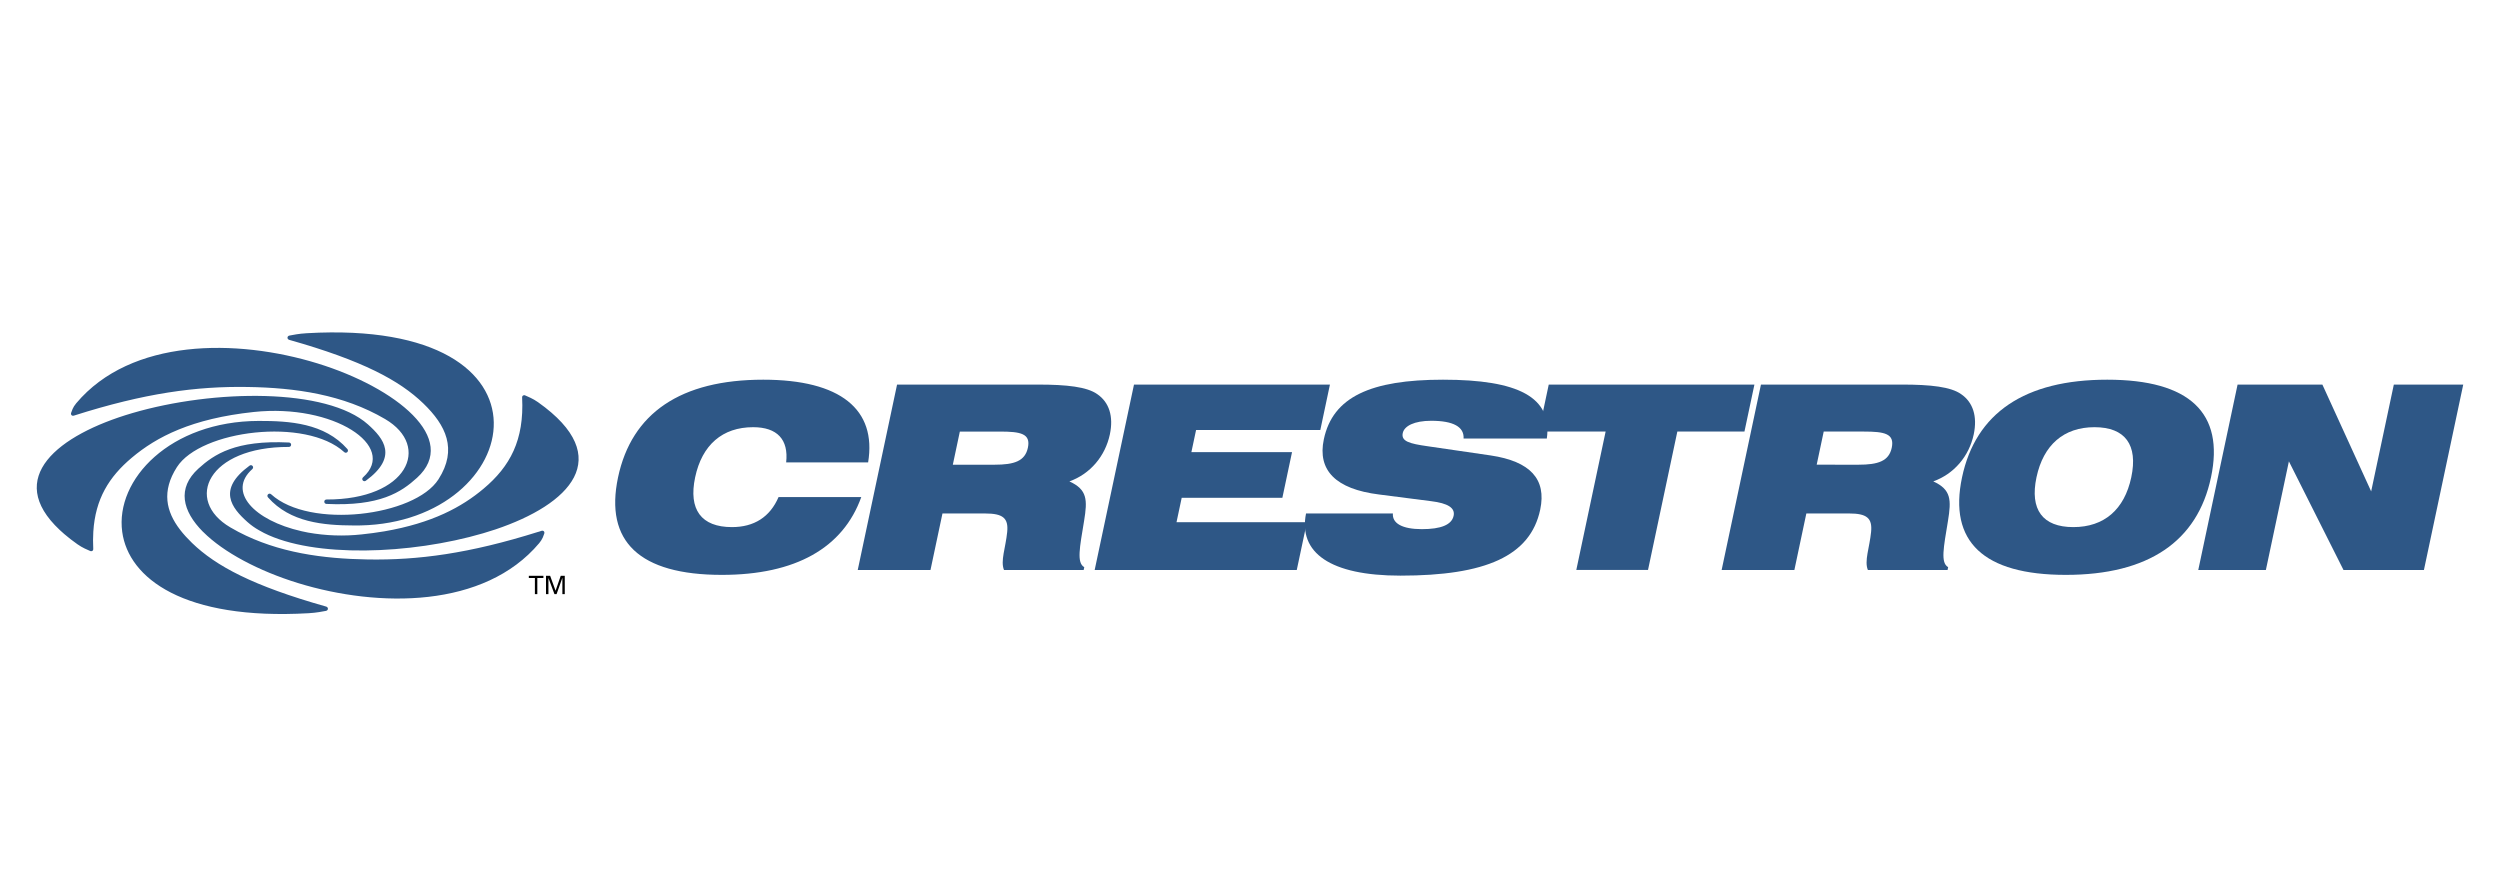 <svg width="250" height="88" viewBox="0 0 250 88" fill="none" xmlns="http://www.w3.org/2000/svg">
<rect width="250" height="88" fill="white"/>
<g clip-path="url(#clip0_932_593)">
<mask id="mask0_932_593" style="mask-type:luminance" maskUnits="userSpaceOnUse" x="0" y="21" width="250" height="46">
<path d="M250 21H0V67H250V21Z" fill="white"/>
</mask>
<g mask="url(#mask0_932_593)">
<path fill-rule="evenodd" clip-rule="evenodd" d="M0 -78H250V172.64H0V-78Z" fill="white"/>
<path fill-rule="evenodd" clip-rule="evenodd" d="M78.616 46.238H86.813C87.678 40.948 84.057 37.969 76.323 37.969C68.075 37.969 63.166 41.306 61.806 47.728C60.445 54.148 63.938 57.488 72.186 57.488C79.563 57.488 84.308 54.791 86.129 49.704H77.857C76.997 51.708 75.402 52.71 73.198 52.71C70.125 52.71 68.83 50.963 69.515 47.728C70.201 44.491 72.243 42.719 75.315 42.719C77.722 42.72 78.87 43.953 78.616 46.238ZM95.282 46.471L95.984 43.157H99.98C102.08 43.157 103.088 43.362 102.788 44.776C102.504 46.111 101.429 46.471 99.457 46.471L95.282 46.471ZM103.794 38.458H89.706L85.774 56.998H93.049L94.246 51.348H98.523C100.291 51.348 100.859 51.809 100.719 53.2C100.566 54.764 100.027 56.101 100.4 56.998H108.368L108.427 56.717C107.649 56.279 107.969 54.764 108.408 52.094C108.753 49.988 108.74 48.96 106.941 48.14C109.021 47.395 110.523 45.622 110.986 43.44C111.366 41.642 110.924 40.228 109.715 39.407C108.688 38.688 106.714 38.458 103.794 38.458ZM109.467 56.997H129.677L130.691 52.22H117.651L118.169 49.782H128.236L129.204 45.21H119.139L119.607 43.003H132.031L132.993 38.458H113.399L109.467 56.997Z" fill="#2E5786"/>
<path fill-rule="evenodd" clip-rule="evenodd" d="M130.603 51.347C129.822 55.278 133.027 57.564 140.044 57.564C148.548 57.564 153.037 55.611 154.021 50.963C154.667 47.907 153.021 46.135 149.072 45.545L142.736 44.62C140.948 44.364 140.102 44.133 140.275 43.31C140.427 42.592 141.433 42.078 143.124 42.078C145.351 42.078 146.425 42.695 146.359 43.851H154.683C155.252 39.715 151.833 37.969 144.302 37.969C137.078 37.969 133.28 39.689 132.384 43.927C131.723 47.035 133.58 48.91 137.899 49.448L143.11 50.117C144.782 50.322 145.531 50.785 145.362 51.58C145.172 52.478 144.105 52.915 142.183 52.915C140.211 52.915 139.209 52.325 139.29 51.348H130.603V51.347Z" fill="#2E5786"/>
<path fill-rule="evenodd" clip-rule="evenodd" d="M157.63 56.996H164.801L167.734 43.155H174.445L175.442 38.457H154.874L153.879 43.155H160.563L157.63 56.996ZM181.669 46.469L182.371 43.156H186.368C188.465 43.156 189.474 43.361 189.175 44.775C188.891 46.111 187.817 46.471 185.844 46.471L181.669 46.469ZM190.181 38.457H176.095L172.164 56.997H179.438L180.634 51.347H184.913C186.681 51.347 187.249 51.808 187.109 53.199C186.954 54.763 186.415 56.1 186.787 56.997H194.757L194.815 56.716C194.037 56.279 194.359 54.763 194.797 52.093C195.139 49.987 195.127 48.959 193.328 48.139C195.408 47.394 196.91 45.621 197.373 43.439C197.753 41.641 197.309 40.228 196.102 39.407C195.075 38.687 193.102 38.457 190.181 38.457Z" fill="#2E5786"/>
<path fill-rule="evenodd" clip-rule="evenodd" d="M196.205 47.728C194.842 54.148 198.336 57.488 206.584 57.488C214.831 57.488 219.742 54.148 221.101 47.728C222.461 41.306 218.97 37.969 210.722 37.969C202.472 37.969 197.566 41.306 196.205 47.728ZM203.649 47.728C204.337 44.491 206.377 42.719 209.45 42.719C212.525 42.719 213.814 44.491 213.128 47.728C212.442 50.963 210.407 52.71 207.332 52.71C204.258 52.71 202.964 50.964 203.649 47.728ZM219.827 56.997H226.588L228.89 46.135L234.349 56.997H242.393L246.324 38.458H239.383L237.116 49.139L232.238 38.458H223.758L219.827 56.997Z" fill="#2E5786"/>
<path fill-rule="evenodd" clip-rule="evenodd" d="M53.732 59.413V57.801H54.341V57.582H52.883V57.801H53.489V59.413H53.732ZM56.238 59.413H56.477V57.582H56.073L55.557 59.072L55.015 57.582H54.6V59.413H54.843V57.795L55.446 59.413H55.657L56.238 57.776V59.413Z" fill="black"/>
<path fill-rule="evenodd" clip-rule="evenodd" d="M6.42 53.398C6.813 53.737 7.252 54.079 7.739 54.422C7.997 54.605 8.246 54.742 8.468 54.851C8.683 54.955 8.871 55.031 9.013 55.096C9.179 55.174 9.335 55.069 9.325 54.886C9.296 54.286 9.298 53.718 9.331 53.187V53.184C9.533 49.893 10.9 47.688 13.18 45.771C15.666 43.678 19.169 41.86 25.378 41.198C33.365 40.349 39.785 44.63 36.309 47.728C36.091 47.923 36.349 48.245 36.585 48.072C39.836 45.686 38.387 43.86 36.797 42.442C32.688 38.779 21.407 38.913 13.226 41.311C5.796 43.488 0.396 47.779 5.983 53.006C6.126 53.142 6.272 53.271 6.42 53.398ZM12.222 53.188C11.508 47.941 17.022 42.115 25.867 42.093C28.96 42.087 32.447 42.311 34.734 44.899C34.929 45.118 34.637 45.407 34.421 45.21C30.567 41.699 20.063 43.012 17.692 46.71C16.146 49.124 16.604 51.143 18.001 52.965C18.339 53.41 18.776 53.882 19.199 54.291C21.594 56.607 25.293 58.589 32.613 60.657C32.863 60.728 32.847 61.043 32.591 61.089C32.226 61.152 31.694 61.274 30.855 61.322C18.394 62.037 12.857 57.84 12.222 53.188ZM20.306 53.188C18.227 51.098 17.684 48.822 19.839 46.861C21.42 45.424 23.556 43.993 28.894 44.251C29.191 44.265 29.18 44.694 28.884 44.693C20.797 44.674 18.371 50.004 23.035 52.739C23.3 52.897 23.572 53.046 23.843 53.19H23.846C27.829 55.276 32.305 55.876 36.78 55.947C41.813 56.027 46.901 55.363 53.834 53.182H53.857C53.954 53.147 54.052 53.112 54.149 53.082C54.277 53.042 54.385 53.095 54.425 53.19C54.449 53.249 54.447 53.317 54.421 53.375C54.382 53.474 54.347 53.599 54.279 53.751C54.184 53.958 54.062 54.149 53.914 54.322C48.436 60.821 37.897 60.797 29.797 58.306C25.887 57.102 22.359 55.239 20.312 53.188H20.306ZM25.898 53.023C25.484 52.79 25.096 52.513 24.74 52.197C23.151 50.779 21.701 48.954 24.951 46.567C25.188 46.394 25.447 46.715 25.228 46.912C22.697 49.166 25.412 52.049 30.157 53.122C30.374 53.17 30.589 53.217 30.807 53.258C32.573 53.573 34.375 53.635 36.159 53.441C36.915 53.361 37.676 53.263 38.427 53.135C43.252 52.306 46.192 50.691 48.357 48.869C51.01 46.638 52.427 44.021 52.213 39.755C52.203 39.574 52.359 39.468 52.524 39.544C52.666 39.61 52.856 39.687 53.07 39.791C53.292 39.899 53.543 40.037 53.8 40.218C61.656 45.778 56.952 50.451 49.546 52.942C49.137 53.078 48.725 53.208 48.311 53.328C41.06 55.454 31.372 55.801 26.401 53.298C26.232 53.21 26.064 53.117 25.898 53.023ZM7.626 40.322C13.105 33.822 23.643 33.846 31.742 36.338C39.638 38.768 45.973 43.891 41.702 47.779C40.122 49.218 37.985 50.648 32.646 50.392C32.349 50.376 32.361 49.947 32.658 49.95C40.743 49.971 43.171 44.639 38.507 41.904C34.325 39.45 29.541 38.772 24.759 38.698C19.651 38.616 14.485 39.301 7.39 41.562C7.192 41.626 7.043 41.465 7.118 41.27C7.157 41.172 7.193 41.046 7.261 40.893C7.336 40.727 7.444 40.536 7.626 40.322ZM35.38 52.547C32.361 52.536 29.02 52.248 26.803 49.741C26.61 49.522 26.901 49.233 27.117 49.431C30.971 52.941 41.476 51.63 43.846 47.933C45.777 44.917 44.583 42.519 42.34 40.351C39.944 38.036 36.247 36.054 28.927 33.987C28.678 33.916 28.693 33.601 28.95 33.556C29.313 33.492 29.846 33.369 30.685 33.321C56.988 31.804 52.437 52.187 36.061 52.543C35.833 52.547 35.607 52.547 35.38 52.547Z" fill="#2E5786"/>
</g>
</g>
<defs>
<clipPath id="clip0_932_593">
<rect width="250" height="46" fill="white" transform="translate(0 21)"/>
</clipPath>
</defs>
</svg>
